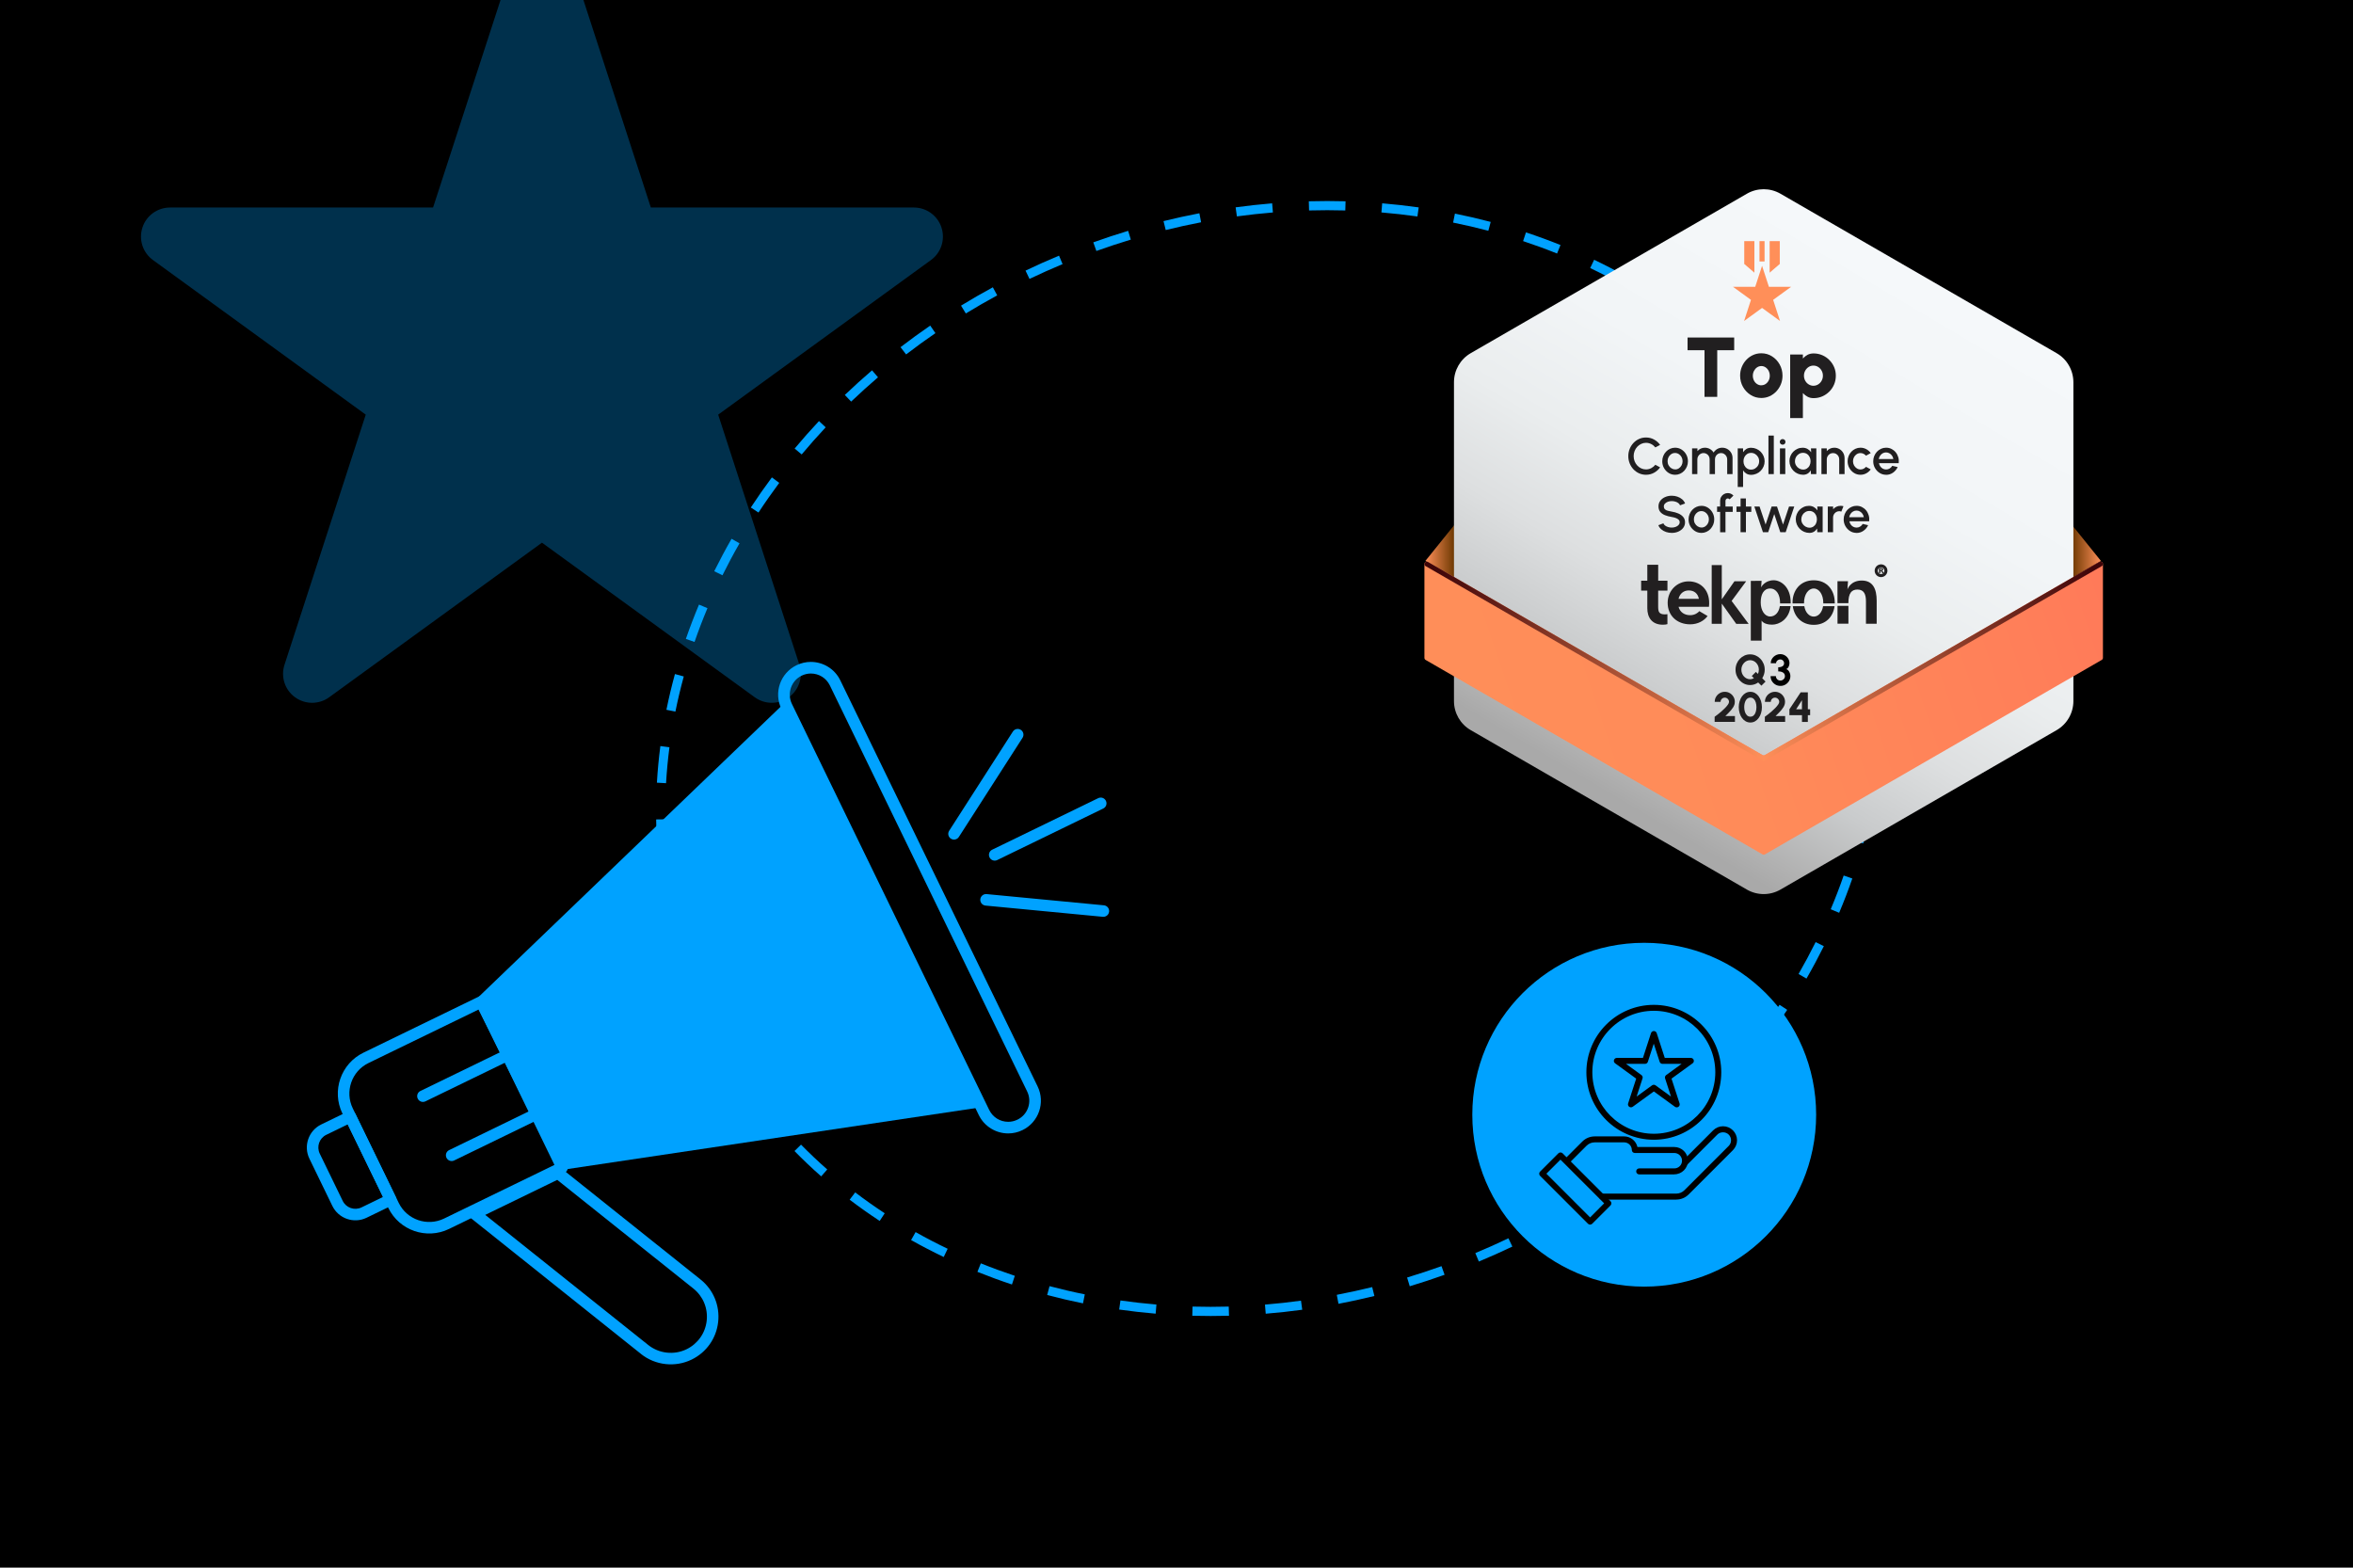 <?xml version="1.0" encoding="UTF-8"?>
<svg id="Layer_2" xmlns="http://www.w3.org/2000/svg" xmlns:xlink="http://www.w3.org/1999/xlink" viewBox="0 0 770 513">
  <defs>
    <style>
      .cls-1 {
        fill: #00a2ff;
      }

      .cls-2 {
        fill: url(#linear-gradient-2);
      }

      .cls-3 {
        opacity: .3;
      }

      .cls-4 {
        fill: #ff8f59;
      }

      .cls-5 {
        fill: none;
      }

      .cls-6 {
        fill: url(#linear-gradient-4);
      }

      .cls-7 {
        fill: #221f20;
      }

      .cls-8 {
        fill: url(#linear-gradient-3);
      }

      .cls-9, .cls-10 {
        isolation: isolate;
      }

      .cls-10 {
        fill: url(#linear-gradient-5);
        mix-blend-mode: screen;
      }

      .cls-11 {
        fill: url(#linear-gradient);
      }

      .cls-12 {
        clip-path: url(#clippath);
      }

      .cls-13 {
        fill: #211f20;
      }
    </style>
    <clipPath id="clippath">
      <rect class="cls-5" width="770" height="513"/>
    </clipPath>
    <linearGradient id="linear-gradient" x1="466.45" y1="7467.02" x2="476.12" y2="7467.02" gradientTransform="translate(0 7647.37) scale(1 -1)" gradientUnits="userSpaceOnUse">
      <stop offset="0" stop-color="#ff8f59"/>
      <stop offset="1" stop-color="#6a3700"/>
    </linearGradient>
    <linearGradient id="linear-gradient-2" x1="677.84" y1="7467.02" x2="687.51" y2="7467.02" gradientTransform="translate(0 7647.37) scale(1 -1)" gradientUnits="userSpaceOnUse">
      <stop offset="0" stop-color="#6a3700"/>
      <stop offset="1" stop-color="#ff8f59"/>
    </linearGradient>
    <linearGradient id="linear-gradient-3" x1="628.78" y1="7557.29" x2="527.79" y2="7386.79" gradientTransform="translate(0 7647.37) scale(1 -1)" gradientUnits="userSpaceOnUse">
      <stop offset="0" stop-color="#f5f8fa"/>
      <stop offset=".32" stop-color="#f2f5f7"/>
      <stop offset=".52" stop-color="#eaedee"/>
      <stop offset=".68" stop-color="#dddfe0"/>
      <stop offset=".83" stop-color="#c9cbcc"/>
      <stop offset=".96" stop-color="#b1b1b1"/>
      <stop offset="1" stop-color="#a9a9a9"/>
    </linearGradient>
    <linearGradient id="linear-gradient-4" x1="683.59" y1="7469.71" x2="461.8" y2="7395.44" gradientTransform="translate(0 7647.37) scale(1 -1)" gradientUnits="userSpaceOnUse">
      <stop offset="0" stop-color="#ff7a59"/>
      <stop offset=".13" stop-color="#ff7f59"/>
      <stop offset=".56" stop-color="#ff8b59"/>
      <stop offset="1" stop-color="#ff8f59"/>
      <stop offset="1" stop-color="#f97659"/>
      <stop offset="1" stop-color="#f5635a"/>
      <stop offset="1" stop-color="#f2575a"/>
      <stop offset="1" stop-color="#f2545b"/>
    </linearGradient>
    <linearGradient id="linear-gradient-5" x1="469.18" y1="7430.8" x2="684.9" y2="7431.32" gradientTransform="translate(0 7647.37) scale(1 -1)" gradientUnits="userSpaceOnUse">
      <stop offset="0" stop-color="#3f0509"/>
      <stop offset=".5" stop-color="#ff8f59"/>
      <stop offset="1" stop-color="#3f0509"/>
    </linearGradient>
  </defs>
  <g id="Layer_1-2" data-name="Layer_1">
    <g class="cls-12">
      <g>
        <rect width="770" height="513"/>
        <g class="cls-3">
          <path class="cls-1" d="M102.13,229.99c-1.96,0-3.92-.61-5.58-1.81-3.34-2.42-4.73-6.71-3.45-10.63l26.59-81.86-69.63-50.59c-3.34-2.42-4.73-6.71-3.45-10.63,1.26-3.91,4.91-6.56,9.03-6.56h86.08l26.61-81.86c1.26-3.92,4.91-6.57,9.03-6.57h0c4.12,0,7.77,2.66,9.03,6.57l26.6,81.86h86.08c4.12,0,7.77,2.66,9.03,6.56,1.27,3.92-.11,8.21-3.45,10.63l-69.63,50.59,26.58,81.86c1.27,3.92-.11,8.21-3.45,10.63-3.32,2.41-7.85,2.41-11.16,0l-69.63-50.59-69.64,50.59c-1.66,1.21-3.63,1.81-5.58,1.81Z"/>
        </g>
        <g>
          <polygon class="cls-1" points="256.39 230.37 155.2 327.6 182.79 383.01 321.45 362.3 256.39 230.37"/>
          <path class="cls-1" d="M127.07,395.29l-15.03-30.92c-3.58-7.38-.5-16.29,6.88-19.88l37.82-18.38c.94-.45,2.06-.06,2.52.87l26.38,54.29c.45.94.06,2.06-.87,2.52l-37.82,18.38c-7.38,3.58-16.29.5-19.88-6.88ZM156.7,330.33l-36.12,17.55c-5.51,2.68-7.81,9.33-5.13,14.84l15.03,30.92c2.68,5.51,9.33,7.81,14.84,5.13l36.12-17.55-24.73-50.89Z"/>
          <path class="cls-1" d="M108.76,394.64l-7.51-15.46c-2.02-4.16-.28-9.18,3.87-11.2l8.71-4.23c.94-.45,2.06-.06,2.52.87l13.19,27.14c.45.94.06,2.06-.87,2.52l-8.71,4.23c-4.16,2.02-9.18.28-11.2-3.87ZM113.79,367.96l-7.02,3.41c-2.29,1.11-3.24,3.87-2.13,6.16l7.51,15.46c1.11,2.29,3.87,3.24,6.16,2.13l7.02-3.41-11.54-23.75Z"/>
          <g>
            <path class="cls-1" d="M139.23,360.41l27.65-13.44c.94-.45,1.33-1.58.87-2.52s-1.58-1.33-2.52-.87l-27.65,13.44c-.94.45-1.33,1.58-.87,2.52s1.58,1.33,2.52.87Z"/>
            <path class="cls-1" d="M148.63,379.76l27.65-13.44c.94-.45,1.33-1.58.87-2.52s-1.58-1.33-2.52-.87l-27.65,13.44c-.94.45-1.33,1.58-.87,2.52s1.58,1.33,2.52.87Z"/>
          </g>
          <path class="cls-1" d="M265.34,220.41c2.67,0,5.05,1.49,6.22,3.89l64.57,132.88c.81,1.66.92,3.53.32,5.28s-1.85,3.15-3.51,3.95c-.95.46-1.96.7-3.01.7-2.67,0-5.05-1.49-6.22-3.89l-64.57-132.88c-1.66-3.43-.23-7.57,3.19-9.23.95-.46,1.97-.7,3.01-.7M265.34,216.61c-1.57,0-3.17.35-4.67,1.08-5.32,2.58-7.54,8.99-4.95,14.31l64.57,132.88c1.85,3.81,5.67,6.03,9.64,6.03,1.57,0,3.17-.35,4.67-1.08h0c5.32-2.58,7.53-8.99,4.95-14.31l-64.57-132.88c-1.85-3.81-5.67-6.03-9.64-6.03h0Z"/>
          <path class="cls-1" d="M209.77,443.08l-55.67-44.44c-.5-.4-.77-1.04-.7-1.68s.47-1.2,1.05-1.49l27.33-13.28c.65-.32,1.43-.23,2,.22l45.46,36.29c4.21,3.36,6.37,8.56,5.77,13.92-.59,5.35-3.84,9.95-8.69,12.31-5.38,2.61-11.87,1.89-16.55-1.84ZM158.78,397.56l53.34,42.58c3.54,2.83,8.47,3.38,12.55,1.4,3.67-1.79,6.14-5.27,6.59-9.33.45-4.06-1.18-8-4.38-10.55l-44.53-35.54-23.57,11.46Z"/>
          <g>
            <g>
              <path class="cls-1" d="M325.51,279.75l34.69-16.86-34.69,16.86Z"/>
              <path class="cls-1" d="M326.34,281.45l34.69-16.86c.94-.45,1.33-1.58.87-2.52s-1.58-1.33-2.52-.87l-34.69,16.86c-.94.45-1.33,1.58-.87,2.52s1.58,1.33,2.52.87Z"/>
            </g>
            <g>
              <g>
                <path class="cls-1" d="M312.19,272.88l20.84-32.45-20.84,32.45Z"/>
                <path class="cls-1" d="M313.02,274.57c.3-.15.57-.37.76-.68l20.84-32.45c.56-.88.31-2.04-.57-2.6-.88-.56-2.04-.31-2.6.57l-20.84,32.45c-.56.88-.31,2.04.57,2.6.57.37,1.27.39,1.84.11Z"/>
              </g>
              <g>
                <path class="cls-1" d="M322.69,294.47l38.39,3.67-38.39-3.67Z"/>
                <path class="cls-1" d="M361.9,299.84c.57-.28.99-.84,1.05-1.52.1-1.04-.66-1.96-1.7-2.06l-38.39-3.67c-1.04-.1-1.96.66-2.06,1.7-.1,1.04.66,1.96,1.7,2.06l38.39,3.67c.36.03.7-.03,1-.18Z"/>
              </g>
            </g>
          </g>
        </g>
        <path class="cls-1" d="M396.23,430.66c-2.02,0-4.06-.03-6.06-.08l.08-3c3.9.11,7.91.11,11.85,0l.08,3c-1.98.05-3.98.08-5.96.08ZM414.2,429.92l-.25-2.99c3.91-.32,7.88-.75,11.79-1.29l.41,2.97c-3.96.54-7.98.98-11.95,1.3ZM378.18,429.9c-3.98-.34-8-.79-11.94-1.35l.42-2.97c3.89.55,7.85,1,11.77,1.33l-.25,2.99ZM438.01,426.68l-.56-2.95c3.86-.74,7.76-1.59,11.59-2.53l.72,2.91c-3.88.95-7.83,1.82-11.74,2.56ZM354.39,426.52c-3.93-.79-7.87-1.71-11.71-2.73l.77-2.9c3.79,1,7.67,1.91,11.54,2.69l-.59,2.94ZM461.33,420.94l-.87-2.87c3.76-1.14,7.55-2.39,11.26-3.72l1.01,2.82c-3.76,1.35-7.6,2.61-11.41,3.76ZM331.15,420.35c-3.81-1.26-7.61-2.66-11.3-4.14l1.12-2.78c3.63,1.46,7.37,2.83,11.12,4.08l-.94,2.85ZM483.94,412.84l-1.15-2.77c3.64-1.51,7.28-3.14,10.83-4.84l1.29,2.71c-3.59,1.72-7.28,3.36-10.97,4.9ZM308.83,411.36c-3.62-1.74-7.22-3.6-10.68-5.55l1.47-2.61c3.4,1.92,6.94,3.76,10.5,5.46l-1.3,2.71ZM505.61,402.49l-1.43-2.64c3.47-1.88,6.92-3.87,10.27-5.92l1.56,2.56c-3.4,2.08-6.9,4.09-10.41,6ZM287.87,399.55c-3.35-2.2-6.66-4.54-9.83-6.95l1.82-2.39c3.11,2.37,6.36,4.67,9.66,6.83l-1.65,2.51ZM526.11,389.97l-1.7-2.47c3.25-2.23,6.48-4.57,9.6-6.96l1.83,2.38c-3.16,2.42-6.43,4.8-9.73,7.05ZM268.73,384.97c-3.01-2.65-5.95-5.44-8.74-8.29l2.14-2.1c2.74,2.79,5.62,5.53,8.58,8.13l-1.98,2.25ZM545.17,375.35l-1.95-2.28c3-2.56,5.95-5.24,8.79-7.95l2.07,2.17c-2.88,2.75-5.88,5.46-8.91,8.06ZM251.88,367.77c-2.58-3.06-5.07-6.25-7.41-9.49l2.43-1.75c2.29,3.18,4.74,6.31,7.27,9.32l-2.29,1.93ZM562.54,358.75l-2.19-2.05c2.7-2.88,5.34-5.86,7.86-8.87l2.3,1.93c-2.55,3.05-5.23,6.07-7.97,9ZM237.81,348.25c-2.08-3.41-4.06-6.95-5.88-10.51l2.67-1.36c1.78,3.5,3.72,6.97,5.77,10.31l-2.56,1.56ZM577.96,340.32l-2.41-1.79c2.35-3.16,4.64-6.43,6.79-9.71l2.51,1.65c-2.19,3.33-4.51,6.64-6.9,9.85ZM226.88,326.8l-.04-.1c-1.53-3.67-2.93-7.43-4.17-11.18l2.85-.94c1.22,3.68,2.59,7.36,4.08,10.95l.05.13-2.77,1.14ZM591.16,320.24l-2.6-1.5c1.97-3.42,3.85-6.94,5.59-10.44l2.69,1.33c-1.77,3.56-3.68,7.13-5.68,10.6ZM219.33,303.94c-.96-3.88-1.78-7.85-2.44-11.8l2.96-.5c.65,3.87,1.45,7.77,2.4,11.57l-2.91.72ZM601.85,298.71l-2.76-1.16c1.53-3.64,2.96-7.35,4.24-11.04l2.83.98c-1.3,3.75-2.75,7.53-4.31,11.22ZM215.35,280.19c-.36-3.97-.57-8.02-.63-12.03l3-.04c.06,3.94.27,7.91.62,11.81l-2.99.27ZM609.73,276l-2.89-.8c1.04-3.8,1.97-7.67,2.75-11.5l2.94.6c-.79,3.9-1.73,7.83-2.8,11.7ZM217.97,256.3l-3-.17c.23-3.98.61-8.01,1.13-11.98l2.97.39c-.51,3.9-.88,7.86-1.11,11.77ZM614.51,252.44l-2.97-.39c.51-3.91.89-7.87,1.12-11.77l3,.18c-.23,3.97-.62,8-1.14,11.98ZM221.02,232.87l-2.94-.59c.79-3.9,1.73-7.84,2.79-11.7l2.89.79c-1.04,3.8-1.96,7.67-2.74,11.5ZM612.92,228.46c-.06-3.94-.26-7.91-.61-11.81l2.99-.27c.35,3.97.56,8.02.62,12.03l-3,.04ZM227.27,210.07l-2.83-.98c1.3-3.75,2.75-7.53,4.3-11.23l2.77,1.16c-1.53,3.64-2.95,7.35-4.23,11.05ZM610.81,204.93c-.65-3.87-1.45-7.77-2.39-11.58l2.91-.72c.96,3.88,1.78,7.85,2.43,11.8l-2.96.49ZM236.42,188.26l-2.69-1.33c1.77-3.56,3.67-7.13,5.67-10.61l2.6,1.49c-1.97,3.42-3.84,6.94-5.58,10.44ZM605.16,181.99c-1.23-3.72-2.61-7.45-4.12-11.08l-.1-.25,2.77-1.16.1.25c1.54,3.7,2.96,7.5,4.2,11.29l-2.85.94ZM248.21,167.73l-2.51-1.65c2.18-3.33,4.5-6.64,6.89-9.85l2.41,1.79c-2.35,3.17-4.64,6.43-6.79,9.71ZM595.96,159.95c-1.79-3.5-3.73-6.96-5.77-10.31l2.56-1.57c2.08,3.41,4.06,6.94,5.89,10.51l-2.67,1.37ZM262.34,148.71l-2.3-1.92c2.55-3.05,5.23-6.08,7.97-9l2.19,2.05c-2.7,2.88-5.34,5.87-7.85,8.87ZM583.65,139.81c-2.29-3.17-4.74-6.3-7.28-9.31l2.29-1.94c2.59,3.06,5.08,6.26,7.42,9.49l-2.43,1.76ZM278.53,131.42l-2.07-2.17c2.88-2.75,5.87-5.46,8.91-8.06l1.95,2.28c-2.99,2.57-5.95,5.24-8.79,7.95ZM568.41,121.76c-2.74-2.79-5.62-5.52-8.59-8.13l1.98-2.25c3.02,2.65,5.96,5.44,8.75,8.28l-2.14,2.1ZM296.52,115.99l-1.83-2.38c3.16-2.42,6.43-4.8,9.72-7.06l1.7,2.47c-3.25,2.23-6.48,4.57-9.59,6.97ZM550.67,106.15c-3.11-2.37-6.37-4.66-9.67-6.82l1.64-2.51c3.36,2.2,6.67,4.54,9.84,6.94l-1.81,2.39ZM316.06,102.58l-1.57-2.56c3.39-2.08,6.89-4.09,10.41-6l1.43,2.64c-3.47,1.88-6.92,3.88-10.27,5.92ZM530.89,93.18c-3.41-1.92-6.94-3.75-10.51-5.46l1.29-2.71c3.62,1.73,7.21,3.6,10.68,5.55l-1.47,2.62ZM336.89,91.27l-1.29-2.71c3.59-1.72,7.28-3.37,10.96-4.9l1.16,2.77c-3.64,1.52-7.28,3.15-10.82,4.84ZM509.54,82.97c-3.63-1.46-7.38-2.83-11.12-4.07l.94-2.85c3.81,1.26,7.61,2.65,11.3,4.13l-1.12,2.78ZM358.78,82.13l-1.01-2.82c3.76-1.35,7.6-2.62,11.41-3.77l.87,2.87c-3.76,1.14-7.55,2.39-11.26,3.72ZM487.06,75.52c-3.79-1-7.67-1.9-11.54-2.68l.59-2.94c3.93.79,7.87,1.71,11.71,2.72l-.77,2.9ZM381.47,75.27l-.72-2.91c3.88-.96,7.83-1.82,11.74-2.57l.56,2.95c-3.85.74-7.75,1.59-11.58,2.54ZM463.84,70.84c-3.88-.55-7.84-.99-11.78-1.32l.25-2.99c3.99.33,8.01.79,11.95,1.34l-.42,2.97ZM404.76,70.82l-.41-2.97c3.96-.54,7.98-.98,11.95-1.31l.25,2.99c-3.91.32-7.88.76-11.79,1.29ZM428.38,68.87l-.08-3c4.01-.11,8.05-.11,12.02,0l-.08,3c-3.91-.11-7.9-.11-11.85,0Z"/>
        <g class="cls-9">
          <g id="Layer_2-2" data-name="Layer_2">
            <g id="Layer_3">
              <g id="Top-Category">
                <polygon class="cls-11" points="466.45 183.56 476.12 171.55 476.12 189.14 466.45 183.56"/>
                <polygon class="cls-2" points="687.51 183.56 677.84 171.55 677.84 189.14 687.51 183.56"/>
                <path class="cls-8" d="M678.5,229.43v-104.35c0-3.92-2.09-7.55-5.49-9.51l-90.37-52.18c-3.4-1.96-7.59-1.96-10.98,0l-90.37,52.18c-3.4,1.96-5.49,5.59-5.49,9.51v104.35c0,3.92,2.09,7.55,5.49,9.51l90.37,52.18c3.4,1.96,7.59,1.96,10.98,0l90.37-52.18c3.4-1.96,5.49-5.59,5.49-9.51h0Z"/>
                <path class="cls-6" d="M688.17,184.58v30.7c0,.28-.15.54-.39.68l-110.24,63.64c-.24.14-.54.14-.78,0l-110.24-63.64c-.24-.14-.39-.4-.39-.68v-30.7c0-.6.65-.98,1.17-.68l109.46,63.2c.24.14.54.14.78,0l109.46-63.2c.52-.3,1.17.08,1.17.68h0Z"/>
                <path class="cls-10" d="M688.17,184.58h0c0,.28-.15.54-.39.68l-110.24,63.64c-.24.14-.54.14-.78,0l-110.24-63.64c-.24-.14-.39-.4-.39-.68h0c0-.6.65-.98,1.17-.68l109.46,63.2c.24.14.54.14.78,0l109.46-63.2c.52-.3,1.17.08,1.17.68h0Z"/>
                <g id="Year">
                  <path class="cls-13" d="M561.1,236.26v-1.7c.28-.19.61-.45,1.01-.75.4-.31.81-.65,1.24-1.02.43-.37.83-.75,1.2-1.13s.67-.75.91-1.09.35-.63.35-.88-.06-.49-.19-.7-.29-.38-.5-.5c-.21-.13-.44-.19-.69-.19s-.48.06-.7.19-.38.29-.5.5c-.13.21-.19.45-.19.7h-1.91c0-.62.15-1.18.45-1.68s.7-.89,1.2-1.18,1.05-.44,1.65-.44,1.16.15,1.65.44c.5.3.9.69,1.19,1.19.3.5.44,1.05.44,1.66,0,.31-.05.62-.14.91-.1.3-.23.59-.41.88s-.4.59-.65.89c-.26.3-.54.62-.86.94s-.67.67-1.04,1.03h3.14v1.91h-6.65Z"/>
                  <path class="cls-13" d="M572.79,236.44c-.56,0-1.07-.13-1.53-.39s-.86-.62-1.2-1.08c-.34-.46-.6-1-.78-1.6-.18-.61-.28-1.26-.28-1.95s.09-1.34.28-1.95.45-1.14.78-1.6.74-.82,1.2-1.08c.46-.26.97-.39,1.53-.39s1.07.13,1.53.39c.46.26.86.62,1.19,1.08s.59,1,.78,1.6.28,1.26.28,1.95-.09,1.34-.28,1.95c-.18.61-.45,1.14-.78,1.6-.34.46-.73.82-1.19,1.08s-.97.39-1.53.39ZM572.79,234.53c.46,0,.83-.15,1.13-.44.3-.3.51-.68.65-1.16.14-.47.21-.98.21-1.52,0-.57-.08-1.09-.22-1.56s-.37-.85-.67-1.13-.66-.43-1.1-.43c-.35,0-.65.09-.9.26s-.46.41-.62.7c-.16.3-.29.63-.37,1-.08.37-.12.76-.12,1.16,0,.53.07,1.04.22,1.51.15.47.37.86.67,1.16s.67.45,1.12.45h0Z"/>
                  <path class="cls-13" d="M577.53,236.26v-1.7c.28-.19.61-.45,1.01-.75.4-.31.81-.65,1.24-1.02.43-.37.83-.75,1.2-1.13s.67-.75.91-1.09.35-.63.35-.88-.06-.49-.19-.7-.29-.38-.5-.5c-.21-.13-.44-.19-.69-.19s-.48.06-.7.19-.38.29-.5.5c-.13.21-.19.45-.19.7h-1.91c0-.62.15-1.18.45-1.68s.7-.89,1.2-1.18,1.05-.44,1.65-.44,1.16.15,1.65.44c.5.3.9.69,1.19,1.19.3.5.44,1.05.44,1.66,0,.31-.05.62-.14.91-.1.3-.23.59-.41.88s-.4.59-.65.89c-.26.3-.54.62-.86.94s-.67.67-1.04,1.03h3.14v1.91h-6.65Z"/>
                  <path class="cls-13" d="M589.68,236.26v-2.23h-4.11v-1.92l3.68-5.54h2.35v5.55h.75v1.91h-.75v2.23h-1.91ZM587.77,232.11h1.9s0-2.96,0-2.96l-1.9,2.96Z"/>
                </g>
                <g id="Quarter">
                  <path class="cls-13" d="M576.41,224.39l-1.06-1.05c-.37.27-.78.47-1.23.62-.45.15-.92.22-1.41.22-.66,0-1.27-.13-1.85-.39s-1.08-.62-1.52-1.08c-.44-.46-.78-.99-1.03-1.6s-.37-1.26-.37-1.95.13-1.34.37-1.95c.25-.61.59-1.14,1.03-1.6.44-.46.95-.82,1.52-1.08s1.19-.39,1.85-.39,1.28.13,1.86.39,1.08.62,1.52,1.08.78,1,1.03,1.6.37,1.26.37,1.95c0,.52-.07,1.01-.22,1.48-.15.47-.34.91-.59,1.32l1.08,1.08-1.35,1.35h0ZM572.71,222.28c.23,0,.45-.03.65-.09s.41-.14.6-.25l-.71-.71,1.35-1.35.65.65c.11-.21.19-.43.24-.66s.08-.47.08-.71c0-.43-.08-.83-.22-1.21-.15-.38-.36-.71-.62-.99-.26-.29-.57-.51-.91-.67-.35-.16-.72-.24-1.11-.24s-.76.08-1.11.25-.65.39-.91.68-.47.62-.62.99-.22.77-.22,1.2.08.83.22,1.21c.15.38.36.71.62.99s.57.51.91.67c.35.16.72.24,1.11.24h0Z"/>
                  <path d="M582.64,224.46c-.61,0-1.15-.14-1.64-.43s-.87-.67-1.16-1.15c-.29-.48-.43-1.02-.43-1.61h1.74c0,.27.06.51.19.73.13.22.3.4.52.52.22.13.48.2.76.2.26,0,.51-.07.73-.2.23-.13.41-.31.55-.52s.21-.46.21-.73c0-.35-.09-.64-.28-.87-.18-.23-.45-.4-.77-.52s-.72-.17-1.15-.17v-1.35c.59,0,1.06-.11,1.4-.34.35-.22.52-.55.52-.99,0-.22-.06-.43-.17-.62-.12-.18-.27-.34-.45-.45s-.4-.17-.62-.17-.45.06-.67.17-.39.26-.52.45-.2.39-.2.62h-1.74c0-.41.08-.79.25-1.15s.4-.68.69-.95.63-.48,1-.64c.37-.15.76-.23,1.18-.23.54,0,1.04.14,1.49.4.46.27.82.62,1.1,1.07s.42.95.42,1.5c0,.39-.09.76-.27,1.14-.18.37-.44.63-.77.79.29.11.53.28.73.52.19.25.34.52.45.84s.15.63.15.94c0,.59-.15,1.12-.44,1.61-.3.48-.69.87-1.18,1.16s-1.03.43-1.61.43h0Z"/>
                </g>
                <g id="Logo-Tekpon">
                  <path class="cls-7" d="M559.23,198.57h-9.94c.47,1.8,1.96,2.75,3.81,2.75,1.53,0,2.59-.82,2.99-1.32l2.7,1.59c-1.08,1.51-3.14,2.72-5.68,2.72-4.44,0-7.38-2.96-7.38-7.03s3.14-7.03,6.85-7.03c4.04,0,7.27,3.04,6.66,8.33h0ZM555.95,195.97c-.34-1.74-1.53-2.75-3.33-2.75-1.64,0-2.93,1.03-3.33,2.75h6.66Z"/>
                  <path class="cls-7" d="M542.62,193.3v5.18c0,1.63.22,2.58,2.19,2.58.25,0,.59-.03.84-.06v3.25c-.37.11-.76.19-1.48.19-3.64,0-5.1-2.44-5.1-5.38v-5.77h-2.02v-3.25h2.02v-5.21h3.56v5.21h3.03v3.25h-3.03Z"/>
                  <path class="cls-7" d="M568.16,204.15l-4.72-6.62v6.62h-3.3v-19.23h3.3v11.21l4.14-5.9h3.83l-4.75,6.43,5.56,7.5h-4.06Z"/>
                  <path class="cls-7" d="M585.97,198.35c-.5,4.29-3.69,6.07-6.05,6.07-2.8,0-3.4-1.28-3.45-1.34v6.57h-3.53v-19.55l3.53-.03-.16,2.15c.08-.21,1.26-2.33,4.13-2.33,2.3,0,5.55,2.15,5.55,7.28v.29h-3.48v-.29c0-2.51-1.18-4.58-3.24-4.58-2.2,0-3.09,2.07-3.09,4.58s1.26,4.58,3.09,4.58c1.67,0,2.88-1.41,3.17-3.4h3.53Z"/>
                  <path class="cls-7" d="M600.42,197.2v.26h-3.77v-.26c0-2.54-1.28-4.61-3.12-4.61s-3.17,2.07-3.17,4.61v.26h-3.74c0-.08-.03-.18-.03-.26,0-4.01,2.54-7.3,6.94-7.3s6.88,3.3,6.88,7.3h0ZM596.57,198.38h3.77c-.45,3.45-2.88,6.1-6.8,6.1s-6.39-2.64-6.86-6.1h3.77c.29,1.96,1.54,3.4,3.09,3.4s2.75-1.44,3.04-3.4h0Z"/>
                  <path class="cls-7" d="M610.62,204.11v-7.35c0-2.23-.62-3.83-2.77-3.83-1.94,0-2.98,1.16-2.98,4.45h-3.57v-7.19h3.44l-.18,2.77c.03-.28,1.06-2.98,4.68-2.98s4.89,2.69,4.89,6.63v7.51h-3.52ZM601.31,198.26h3.57v5.85h-3.57v-5.85Z"/>
                  <path class="cls-13" d="M615.56,188.86c-1.15,0-2.09-.94-2.09-2.09s.94-2.09,2.09-2.09,2.09.94,2.09,2.09-.94,2.09-2.09,2.09ZM615.56,185.68c-.6,0-1.09.49-1.09,1.09s.49,1.09,1.09,1.09,1.09-.49,1.09-1.09-.49-1.09-1.09-1.09Z"/>
                  <path class="cls-13" d="M615.53,186.62c.09,0,.16-.02.2-.05s.06-.09.06-.17-.02-.13-.06-.17c-.04-.03-.11-.05-.2-.05h-.18v.44h.18M615.34,186.93v.65h-.44v-1.71h.68c.23,0,.39.04.49.12.11.08.16.19.16.36,0,.11-.03.21-.08.28s-.14.13-.25.16c.06.02.12.05.16.1.05.05.1.12.15.22l.24.48h-.47l-.21-.43c-.04-.09-.09-.15-.13-.17-.04-.03-.1-.05-.17-.05h-.13"/>
                </g>
                <path class="cls-13" d="M538.64,155.37c-.79,0-1.54-.16-2.25-.47-.7-.32-1.32-.75-1.85-1.31s-.94-1.21-1.24-1.95-.45-1.53-.45-2.37.15-1.63.45-2.37c.3-.74.72-1.39,1.24-1.95.53-.56,1.14-1,1.85-1.31.7-.32,1.45-.47,2.25-.47.95,0,1.83.22,2.63.66s1.47,1.03,1.99,1.76l-1.56.83c-.37-.46-.81-.83-1.35-1.1-.54-.27-1.11-.41-1.71-.41-.56,0-1.08.12-1.57.35-.49.23-.92.54-1.29.94-.37.4-.66.86-.87,1.39s-.31,1.09-.31,1.68.1,1.16.31,1.68.5.99.87,1.39.8.72,1.29.94,1.01.34,1.56.34c.62,0,1.19-.14,1.73-.42.53-.28.98-.65,1.34-1.1l1.56.85c-.53.74-1.19,1.32-1.99,1.76s-1.68.66-2.63.66h0Z"/>
                <path class="cls-13" d="M548.16,155.37c-.77,0-1.48-.2-2.11-.6-.64-.4-1.14-.93-1.52-1.6s-.57-1.41-.57-2.22c0-.62.11-1.19.33-1.73s.52-1.01.9-1.41.83-.73,1.34-.95c.51-.23,1.05-.35,1.63-.35.77,0,1.48.2,2.11.6s1.14.93,1.52,1.61.57,1.42.57,2.24c0,.61-.11,1.18-.33,1.71s-.52,1-.9,1.41c-.39.41-.83.73-1.34.95-.51.23-1.05.35-1.64.35h0ZM548.16,153.62c.46,0,.88-.12,1.25-.37.37-.25.66-.57.88-.98.21-.41.32-.85.32-1.33s-.11-.94-.33-1.35-.52-.74-.89-.98-.78-.37-1.24-.37-.88.12-1.25.37c-.37.25-.67.57-.88.98-.21.41-.32.85-.32,1.34s.11.95.34,1.35c.22.4.52.73.9.96.37.24.78.36,1.22.36h0Z"/>
                <path class="cls-13" d="M553.72,155.15v-8.41h1.75v.89c.29-.35.65-.62,1.07-.82s.88-.3,1.37-.3c.6,0,1.15.15,1.65.43.5.29.91.67,1.2,1.15.3-.47.69-.86,1.19-1.15.49-.29,1.05-.43,1.64-.43s1.19.15,1.7.45.92.71,1.22,1.22c.3.51.45,1.07.45,1.7v5.27h-1.75v-4.83c0-.37-.09-.71-.27-1.02-.18-.31-.42-.56-.72-.75s-.64-.29-1.01-.29-.71.09-1.01.27c-.3.18-.54.42-.72.73s-.27.66-.27,1.05v4.83h-1.75v-4.83c0-.39-.09-.74-.27-1.05-.18-.31-.42-.55-.73-.73-.31-.18-.64-.27-1.01-.27s-.7.1-1.01.29-.55.44-.73.75c-.18.31-.27.65-.27,1.02v4.83h-1.75,0Z"/>
                <path class="cls-13" d="M570.41,159.35h-1.75v-12.61h1.75v1.24c.28-.43.64-.78,1.07-1.05s.95-.4,1.55-.4,1.18.12,1.72.35c.53.23,1.01.55,1.41.95s.72.88.95,1.41c.23.53.35,1.1.35,1.71s-.12,1.19-.35,1.72c-.23.54-.55,1.01-.95,1.42-.4.41-.87.73-1.41.95s-1.11.35-1.72.35-1.11-.14-1.55-.41c-.44-.27-.79-.62-1.07-1.05v5.42h0ZM573.01,148.21c-.49,0-.92.12-1.29.37s-.66.58-.87.99-.31.87-.31,1.37.1.96.31,1.38c.21.42.49.75.87.99.37.25.8.37,1.29.37s.93-.12,1.33-.37.73-.57.97-.99c.24-.42.36-.88.36-1.39s-.12-.96-.36-1.37-.56-.75-.96-.99-.85-.37-1.34-.37h0Z"/>
                <path class="cls-13" d="M578.71,155.15v-12.61h1.75v12.61h-1.75Z"/>
                <path class="cls-13" d="M583.36,145.52c-.27,0-.49-.09-.67-.26s-.27-.39-.27-.66.09-.47.27-.65c.18-.18.4-.26.66-.26s.47.09.66.26c.18.18.27.39.27.65s-.09.48-.26.66-.39.26-.65.26ZM582.47,146.74h1.75v8.41h-1.75v-8.41Z"/>
                <path class="cls-13" d="M592.63,146.74h1.75v8.41h-1.76l-.07-1.22c-.25.43-.58.78-1,1.04-.42.26-.92.4-1.49.4-.62,0-1.2-.12-1.74-.35s-1.02-.56-1.43-.97-.73-.89-.96-1.43-.35-1.12-.35-1.74.11-1.16.34-1.69c.22-.53.53-.99.93-1.39s.86-.71,1.38-.94,1.08-.34,1.68-.34,1.15.14,1.62.42.86.63,1.16,1.06l-.08-1.24h0ZM590.02,153.68c.49,0,.92-.12,1.3-.37.37-.24.66-.57.86-.99s.31-.87.31-1.38-.1-.97-.31-1.39c-.21-.42-.49-.75-.86-.99s-.8-.37-1.29-.37-.93.12-1.34.37-.72.58-.96.99c-.23.42-.35.87-.35,1.38s.12.97.37,1.38c.24.41.57.74.97.98.4.24.84.37,1.32.37h0Z"/>
                <path class="cls-13" d="M603.62,149.88v5.27h-1.75v-4.84c0-.38-.09-.72-.27-1.03-.18-.31-.43-.55-.73-.74-.31-.18-.65-.27-1.03-.27s-.71.09-1.02.27-.55.43-.74.74-.28.65-.28,1.03v4.84h-1.75v-8.41h1.75v.89c.29-.35.65-.62,1.07-.82s.89-.3,1.38-.3c.62,0,1.19.15,1.7.45s.92.71,1.21,1.22c.3.51.45,1.07.45,1.7h0Z"/>
                <path class="cls-13" d="M610.62,152.76l1.56.85c-.38.53-.86.96-1.45,1.28s-1.22.48-1.91.48c-.77,0-1.48-.2-2.11-.6s-1.14-.93-1.52-1.6-.57-1.41-.57-2.22c0-.62.11-1.19.33-1.73s.52-1.01.9-1.41.83-.73,1.34-.95c.51-.23,1.05-.35,1.63-.35.68,0,1.32.16,1.91.48s1.07.75,1.45,1.29l-1.56.85c-.23-.28-.51-.49-.82-.64s-.64-.22-.97-.22c-.46,0-.88.13-1.25.37-.37.25-.67.58-.88.98-.21.41-.32.85-.32,1.33s.11.92.33,1.33c.22.41.51.73.89.98s.78.37,1.24.37c.35,0,.68-.08.99-.23.31-.16.58-.36.8-.62h0Z"/>
                <path class="cls-13" d="M617.2,155.37c-.77,0-1.48-.2-2.11-.6s-1.14-.93-1.52-1.6-.57-1.41-.57-2.22c0-.62.11-1.19.33-1.73s.52-1.01.9-1.41.83-.73,1.34-.95c.51-.23,1.05-.35,1.63-.35.65,0,1.24.13,1.77.4s1,.63,1.38,1.1.66,1.01.84,1.62c.18.61.23,1.25.16,1.94h-6.48c.07.39.21.74.43,1.05s.48.56.81.74.69.27,1.1.28c.43,0,.81-.11,1.16-.32s.64-.51.86-.88l1.77.41c-.34.75-.84,1.35-1.52,1.83s-1.44.71-2.28.71h0ZM614.81,150.22h4.77c-.06-.4-.2-.77-.43-1.1-.23-.33-.51-.59-.85-.78-.34-.19-.71-.29-1.11-.29s-.76.1-1.1.29-.62.45-.84.78c-.22.33-.37.7-.44,1.1h0Z"/>
                <path class="cls-13" d="M547.06,174.39c-.65,0-1.26-.1-1.86-.3-.59-.2-1.11-.49-1.56-.87-.44-.38-.76-.83-.95-1.35l1.64-.61c.1.27.28.51.55.72.27.21.6.37.98.49.38.12.78.18,1.2.18.45,0,.87-.07,1.27-.22s.72-.35.96-.61c.24-.26.37-.56.37-.91s-.13-.65-.38-.88-.58-.41-.98-.55c-.4-.14-.8-.23-1.23-.3-.82-.14-1.56-.33-2.22-.59-.65-.26-1.17-.62-1.55-1.08-.38-.46-.57-1.07-.57-1.82,0-.7.2-1.31.6-1.83s.93-.93,1.59-1.21c.66-.29,1.37-.43,2.14-.43.63,0,1.25.1,1.84.3.59.2,1.11.49,1.56.87.45.38.77.84.97,1.37l-1.65.6c-.1-.27-.28-.51-.55-.72s-.59-.37-.97-.48c-.38-.12-.78-.18-1.2-.18-.45,0-.87.07-1.26.21-.39.15-.71.35-.95.61-.25.26-.37.56-.37.9,0,.42.12.74.35.96.23.22.54.38.93.48.39.1.82.2,1.31.28.77.12,1.49.33,2.15.61s1.19.67,1.59,1.14.6,1.05.6,1.74-.2,1.31-.6,1.83c-.4.52-.93.93-1.59,1.22s-1.37.43-2.15.43h0Z"/>
                <path class="cls-13" d="M556.77,174.39c-.77,0-1.48-.2-2.11-.6s-1.14-.93-1.52-1.6-.57-1.41-.57-2.22c0-.62.11-1.19.33-1.73s.52-1.01.9-1.41.83-.73,1.34-.95c.51-.23,1.05-.35,1.63-.35.77,0,1.48.2,2.11.6s1.14.93,1.52,1.61.57,1.42.57,2.24c0,.61-.11,1.18-.33,1.71s-.52,1-.9,1.41c-.39.41-.83.73-1.34.95-.51.23-1.05.35-1.64.35h0ZM556.77,172.64c.46,0,.88-.12,1.25-.37s.66-.57.88-.98.32-.85.32-1.33-.11-.94-.33-1.35-.52-.74-.89-.98-.78-.37-1.24-.37-.88.12-1.25.37-.67.57-.88.98c-.21.41-.32.85-.32,1.34s.11.95.34,1.35c.22.4.52.73.9.96.37.24.78.36,1.22.36h0Z"/>
                <path class="cls-13" d="M564.65,163.86v1.91h2.37v1.75h-2.37v6.66h-1.75v-6.66h-1v-1.75h1v-1.91c0-.46.11-.88.34-1.26s.52-.68.9-.9.8-.34,1.27-.34c.34,0,.66.07.98.2.32.14.61.34.86.62l-1.25,1.24c-.06-.1-.15-.18-.26-.23s-.22-.08-.33-.08c-.21,0-.39.07-.53.22-.15.15-.22.32-.22.53h0Z"/>
                <path class="cls-13" d="M573.1,167.51h-1.76v6.66h-1.76v-6.66s-1.33,0-1.33,0v-1.75h1.34v-2.64s1.74,0,1.74,0v2.64h1.77v1.75Z"/>
                <path class="cls-13" d="M578.65,174.17h-1.74l-2.82-8.41h1.71l1.98,5.9,1.97-5.9h1.76l1.97,5.9,1.97-5.9h1.71l-2.81,8.41h-1.76l-1.98-5.94-1.98,5.94h0Z"/>
                <path class="cls-13" d="M594.7,165.76h1.75v8.41h-1.76l-.07-1.22c-.25.43-.58.78-1,1.04-.42.26-.92.4-1.49.4-.62,0-1.2-.12-1.74-.35s-1.02-.56-1.43-.97-.73-.89-.96-1.43-.35-1.12-.35-1.74.11-1.16.34-1.69c.22-.53.53-.99.93-1.39s.86-.71,1.38-.94,1.08-.34,1.68-.34,1.15.14,1.62.42.86.63,1.16,1.06l-.08-1.24h0ZM592.1,172.7c.49,0,.92-.12,1.3-.37.37-.24.66-.57.86-.99s.31-.87.31-1.38-.1-.97-.31-1.39c-.21-.42-.49-.75-.86-.99s-.8-.37-1.29-.37-.93.12-1.34.37-.72.58-.96.99c-.23.42-.35.87-.35,1.38s.12.97.37,1.38c.24.41.57.74.97.98.4.24.84.37,1.32.37h0Z"/>
                <path class="cls-13" d="M598.13,174.17v-8.41h1.75v.89c.29-.35.65-.62,1.07-.82s.89-.3,1.38-.3c.31,0,.63.04.93.13l-.7,1.76c-.22-.08-.44-.13-.66-.13-.37,0-.71.09-1.02.27s-.55.43-.74.74-.28.65-.28,1.03v4.84h-1.75,0Z"/>
                <path class="cls-13" d="M607.53,174.39c-.77,0-1.48-.2-2.11-.6s-1.14-.93-1.52-1.6-.57-1.41-.57-2.22c0-.62.11-1.19.33-1.73s.52-1.01.9-1.41.83-.73,1.34-.95c.51-.23,1.05-.35,1.63-.35.65,0,1.24.13,1.77.4s1,.63,1.38,1.1.66,1.01.84,1.62c.18.61.23,1.25.16,1.94h-6.48c.07.39.21.74.43,1.05s.48.56.81.74.69.27,1.1.28c.43,0,.81-.11,1.16-.32s.64-.51.86-.88l1.77.41c-.34.75-.84,1.35-1.52,1.83s-1.44.71-2.28.71h0ZM605.14,169.25h4.77c-.06-.4-.2-.77-.43-1.1-.23-.33-.51-.59-.85-.78-.34-.19-.71-.29-1.11-.29s-.76.1-1.1.29-.62.45-.84.78c-.22.33-.37.7-.44,1.1h0Z"/>
                <g id="Top">
                  <path class="cls-13" d="M567.5,110.45v4.16h-5.55v15.26h-4.16v-15.26h-5.55v-4.16h15.26Z"/>
                  <path class="cls-13" d="M576.38,130.24c-1.28,0-2.44-.33-3.49-.99-1.05-.66-1.89-1.54-2.51-2.64-.62-1.1-.94-2.33-.94-3.67,0-1.02.18-1.97.54-2.85.36-.88.86-1.66,1.49-2.33.63-.67,1.37-1.2,2.21-1.58s1.74-.57,2.69-.57c1.28,0,2.44.33,3.49.99s1.89,1.54,2.51,2.65c.62,1.11.94,2.34.94,3.69,0,1.01-.18,1.95-.54,2.83-.36.88-.86,1.65-1.49,2.32-.63.67-1.37,1.2-2.21,1.58s-1.74.57-2.7.57h0ZM576.38,126.08c.53,0,1-.14,1.42-.43.42-.29.75-.67.99-1.14s.36-1,.36-1.56-.13-1.11-.38-1.6c-.25-.48-.59-.86-1.01-1.14-.42-.28-.88-.42-1.38-.42s-.99.15-1.41.44c-.42.29-.75.68-1,1.16-.24.48-.37,1-.37,1.57s.13,1.12.38,1.6.59.85,1.01,1.12c.42.28.88.42,1.38.42h0Z"/>
                  <path class="cls-13" d="M589.98,136.82h-4.16v-20.81h4.16v1.31c.44-.49.94-.89,1.51-1.2s1.24-.46,1.98-.46c1.02,0,1.96.19,2.84.57.88.38,1.65.9,2.32,1.58.67.67,1.19,1.44,1.57,2.32s.56,1.82.56,2.83-.19,1.95-.56,2.84c-.38.89-.9,1.67-1.57,2.34-.67.67-1.44,1.2-2.32,1.58-.88.38-1.83.57-2.84.57-.75,0-1.41-.16-1.98-.47s-1.08-.71-1.51-1.19v8.22h0ZM593.42,119.64c-.56,0-1.08.15-1.55.45-.47.3-.84.7-1.12,1.2-.28.5-.42,1.05-.42,1.65s.14,1.17.42,1.66c.28.5.65.9,1.12,1.19s.98.45,1.55.45,1.1-.15,1.57-.45c.47-.3.85-.69,1.12-1.19.28-.5.42-1.05.42-1.66s-.14-1.15-.42-1.65c-.28-.5-.65-.9-1.12-1.2s-1-.45-1.57-.45Z"/>
                </g>
                <g id="Icon">
                  <path class="cls-4" d="M576.61,86.95l2.25,6.91h7.27l-5.88,4.27,2.25,6.91-5.88-4.27-5.88,4.27,2.25-6.91-5.88-4.27h7.27l2.25-6.91h0Z"/>
                  <path class="cls-4" d="M575.78,78.91h1.66v6.65h-1.66v-6.65Z"/>
                  <path class="cls-4" d="M579.1,78.91v10.32l3.32-2.85v-7.48h-3.32Z"/>
                  <path class="cls-4" d="M574.11,78.91v10.32l-3.32-2.85v-7.48h3.32Z"/>
                </g>
              </g>
            </g>
          </g>
        </g>
        <g>
          <circle class="cls-1" cx="538.06" cy="364.79" r="56.26"/>
          <g>
            <g>
              <g>
                <path d="M541.2,372.6c-11.96,0-21.7-9.73-21.7-21.7s9.73-21.7,21.7-21.7,21.7,9.73,21.7,21.7-9.73,21.7-21.7,21.7ZM541.2,330.41c-11.3,0-20.5,9.19-20.5,20.5s9.19,20.5,20.5,20.5,20.5-9.19,20.5-20.5-9.19-20.5-20.5-20.5Z"/>
                <path d="M541.2,372.98c-12.17,0-22.07-9.9-22.07-22.07s9.9-22.07,22.07-22.07,22.07,9.9,22.07,22.07-9.9,22.07-22.07,22.07ZM541.2,329.58c-11.76,0-21.32,9.57-21.32,21.32s9.57,21.32,21.32,21.32,21.32-9.57,21.32-21.32-9.57-21.32-21.32-21.32ZM541.2,371.77c-11.51,0-20.87-9.36-20.87-20.87s9.36-20.87,20.87-20.87,20.87,9.36,20.87,20.87-9.36,20.87-20.87,20.87ZM541.2,330.78c-11.1,0-20.12,9.03-20.12,20.12s9.03,20.12,20.12,20.12,20.12-9.03,20.12-20.12-9.03-20.12-20.12-20.12Z"/>
              </g>
              <g>
                <path d="M533.72,362.01c-.12,0-.25-.04-.35-.12-.21-.15-.3-.42-.22-.67l2.72-8.38-7.13-5.18c-.21-.15-.3-.42-.22-.67.08-.25.31-.42.57-.42h8.81l2.72-8.38c.08-.25.31-.42.57-.42h0c.26,0,.49.17.57.42l2.72,8.38h8.81c.26,0,.49.17.57.42.08.25,0,.52-.22.67l-7.13,5.18,2.72,8.38c.08.25,0,.52-.22.67-.21.15-.5.15-.71,0l-7.13-5.18-7.13,5.18c-.11.08-.23.12-.35.12ZM530.94,347.78l5.99,4.35c.21.15.3.42.22.67l-2.29,7.04,5.99-4.35c.21-.15.5-.15.71,0l5.99,4.35-2.29-7.04c-.08-.25,0-.52.22-.67l5.99-4.35h-7.4c-.26,0-.49-.17-.57-.42l-2.29-7.04-2.29,7.04c-.08.25-.31.42-.57.42h-7.4Z"/>
                <path d="M548.68,362.38c-.2,0-.4-.06-.57-.19l-6.91-5.02-6.91,5.02c-.33.24-.81.24-1.15,0-.34-.25-.49-.69-.35-1.09l2.64-8.12-6.91-5.02c-.34-.25-.49-.69-.35-1.09.13-.4.5-.67.93-.67h8.54l2.64-8.12c.13-.4.5-.67.93-.67s.8.27.93.67l2.64,8.12h8.54c.42,0,.8.27.93.67.13.4-.01.84-.35,1.09l-6.91,5.02,2.64,8.12c.13.4-.01.84-.35,1.09-.17.12-.37.19-.57.19ZM541.2,356.25l7.35,5.34c.08.06.19.06.27,0,.08-.06.11-.16.08-.25l-2.81-8.64,7.35-5.34c.08-.06.11-.16.08-.25-.03-.09-.12-.16-.21-.16h-9.09l-2.81-8.64c-.06-.19-.37-.19-.43,0l-2.81,8.64h-9.09c-.1,0-.18.06-.22.16-.03.09,0,.2.08.25l7.35,5.34-2.81,8.64c-.03.09,0,.19.08.25.07.05.15.09.27,0l7.35-5.34ZM548.25,360.82l-6.92-5.03c-.08-.06-.19-.06-.27,0l-6.92,5.03,2.64-8.13c.03-.09,0-.19-.08-.25l-6.92-5.03h8.55c.1,0,.18-.06.22-.16l2.64-8.13,2.64,8.13c.03.09.12.16.22.16h8.55l-6.92,5.03c-.08.06-.11.16-.08.25l2.64,8.14ZM532.1,348.15l5.05,3.67c.34.25.49.69.35,1.09l-1.93,5.94,5.05-3.67c.34-.25.8-.25,1.15,0l5.05,3.67-1.93-5.94c-.13-.4.01-.84.35-1.09l5.05-3.67h-6.25c-.42,0-.8-.27-.93-.67l-1.93-5.94-1.93,5.94c-.13.4-.5.67-.93.67h-6.25Z"/>
              </g>
            </g>
            <g>
              <g>
                <path d="M548.53,392.2h-24.27c-.33,0-.6-.27-.6-.6s.27-.6.6-.6h24.27c1.11,0,2.16-.43,2.94-1.22l14.49-14.49c.57-.57.88-1.32.88-2.12s-.31-1.55-.88-2.12c-1.13-1.13-3.11-1.13-4.24,0l-9.93,9.93c-.23.23-.62.23-.85,0-.23-.23-.23-.62,0-.85l9.93-9.93c.79-.79,1.85-1.23,2.97-1.23s2.18.44,2.97,1.23c.79.79,1.23,1.85,1.23,2.97s-.44,2.18-1.23,2.97l-14.49,14.49c-1.01,1.01-2.36,1.57-3.79,1.57Z"/>
                <path d="M548.53,392.57h-24.27c-.54,0-.98-.44-.98-.98s.44-.98.98-.98h24.27c1.01,0,1.96-.39,2.68-1.11l14.49-14.49c.5-.5.77-1.16.77-1.86s-.27-1.36-.77-1.86c-.99-.99-2.72-.99-3.71,0l-9.93,9.93c-.38.38-1,.38-1.38,0s-.38-1,0-1.38l9.93-9.93c.87-.86,2.01-1.34,3.24-1.34s2.37.48,3.24,1.34c.86.86,1.34,2.01,1.34,3.24s-.48,2.37-1.34,3.24l-14.49,14.49c-1.08,1.08-2.52,1.68-4.06,1.68ZM524.26,391.37c-.12,0-.23.1-.23.23s.1.23.23.23h24.27c1.33,0,2.58-.52,3.53-1.46l14.49-14.49c.72-.72,1.12-1.68,1.12-2.71s-.4-1.98-1.12-2.71c-.72-.72-1.68-1.12-2.71-1.12s-1.98.4-2.71,1.12l-9.93,9.93s-.07.1-.07.16.02.12.07.16c.09.09.23.09.32,0l9.93-9.93c.61-.61,1.48-.96,2.39-.96s1.78.35,2.39.96c.64.64.99,1.49.99,2.39s-.35,1.75-.99,2.39l-14.49,14.49c-.86.86-2,1.33-3.21,1.33h-24.27Z"/>
              </g>
              <g>
                <path d="M547.91,383.95h-11.5c-.33,0-.6-.27-.6-.6s.27-.6.6-.6h11.5c1.59,0,2.89-1.3,2.89-2.89s-1.3-2.89-2.89-2.89h-12.93c-.33,0-.6-.27-.6-.6,0-1.58-1.29-2.87-2.87-2.87h-9.64c-1.11,0-2.16.43-2.94,1.22l-5.55,5.55c-.23.23-.62.23-.85,0-.23-.23-.23-.62,0-.85l5.55-5.55c1.01-1.01,2.36-1.57,3.79-1.57h9.64c2.04,0,3.74,1.51,4.03,3.47h12.37c2.26,0,4.09,1.84,4.09,4.09s-1.84,4.09-4.09,4.09Z"/>
                <path d="M547.91,384.32h-11.5c-.54,0-.98-.44-.98-.98s.44-.98.98-.98h11.5c1.39,0,2.52-1.13,2.52-2.52s-1.13-2.52-2.52-2.52h-12.93c-.54,0-.98-.44-.98-.98,0-1.38-1.12-2.5-2.5-2.5h-9.64c-1.01,0-1.96.39-2.68,1.11l-5.55,5.55c-.38.38-1,.38-1.38,0-.18-.18-.29-.43-.29-.69s.1-.51.29-.69l5.55-5.55c1.08-1.08,2.52-1.68,4.06-1.68h9.64c2.08,0,3.89,1.47,4.34,3.47h12.06c2.46,0,4.47,2,4.47,4.47s-2,4.47-4.47,4.47ZM536.41,383.12c-.12,0-.23.1-.23.23s.1.23.23.23h11.5c2.05,0,3.72-1.67,3.72-3.72s-1.67-3.72-3.72-3.72h-12.69l-.05-.32c-.27-1.8-1.84-3.15-3.66-3.15h-9.64c-1.33,0-2.58.52-3.53,1.46l-5.55,5.55s-.07.1-.07.16.02.12.07.16c.09.09.23.09.32,0l5.55-5.55c.86-.86,2-1.33,3.21-1.33h9.64c1.79,0,3.25,1.46,3.25,3.25,0,.12.1.23.23.23h12.93c1.8,0,3.27,1.47,3.27,3.27s-1.47,3.27-3.27,3.27h-11.5Z"/>
              </g>
              <g>
                <path d="M520.35,400.39c-.16,0-.31-.06-.43-.18l-15.68-15.68c-.11-.11-.18-.27-.18-.42s.06-.31.18-.43l5.99-5.99c.23-.23.62-.23.85,0l15.68,15.68c.23.23.23.62,0,.85l-5.99,5.99c-.11.11-.27.18-.42.18ZM505.52,384.1l14.83,14.83,5.14-5.14-14.83-14.83-5.14,5.14Z"/>
                <path d="M520.35,400.76c-.26,0-.51-.1-.69-.29l-15.68-15.68c-.18-.18-.29-.43-.29-.69s.1-.51.29-.69l5.99-5.99c.37-.37,1.01-.37,1.38,0l15.68,15.68c.38.38.38,1,0,1.38l-5.99,5.99c-.18.18-.43.29-.69.29ZM510.66,377.89c-.06,0-.12.02-.16.07l-5.99,5.99s-.07.1-.07.16.02.12.07.16l15.68,15.68c.08.08.24.08.32,0l5.99-5.99c.09-.09.09-.23,0-.32l-15.68-15.68s-.1-.07-.16-.07ZM520.35,399.47l-15.36-15.36,5.67-5.67,15.36,15.36-5.67,5.67ZM506.05,384.1l14.3,14.3,4.6-4.61-14.3-14.3-4.61,4.61Z"/>
              </g>
            </g>
          </g>
        </g>
      </g>
    </g>
  </g>
</svg>